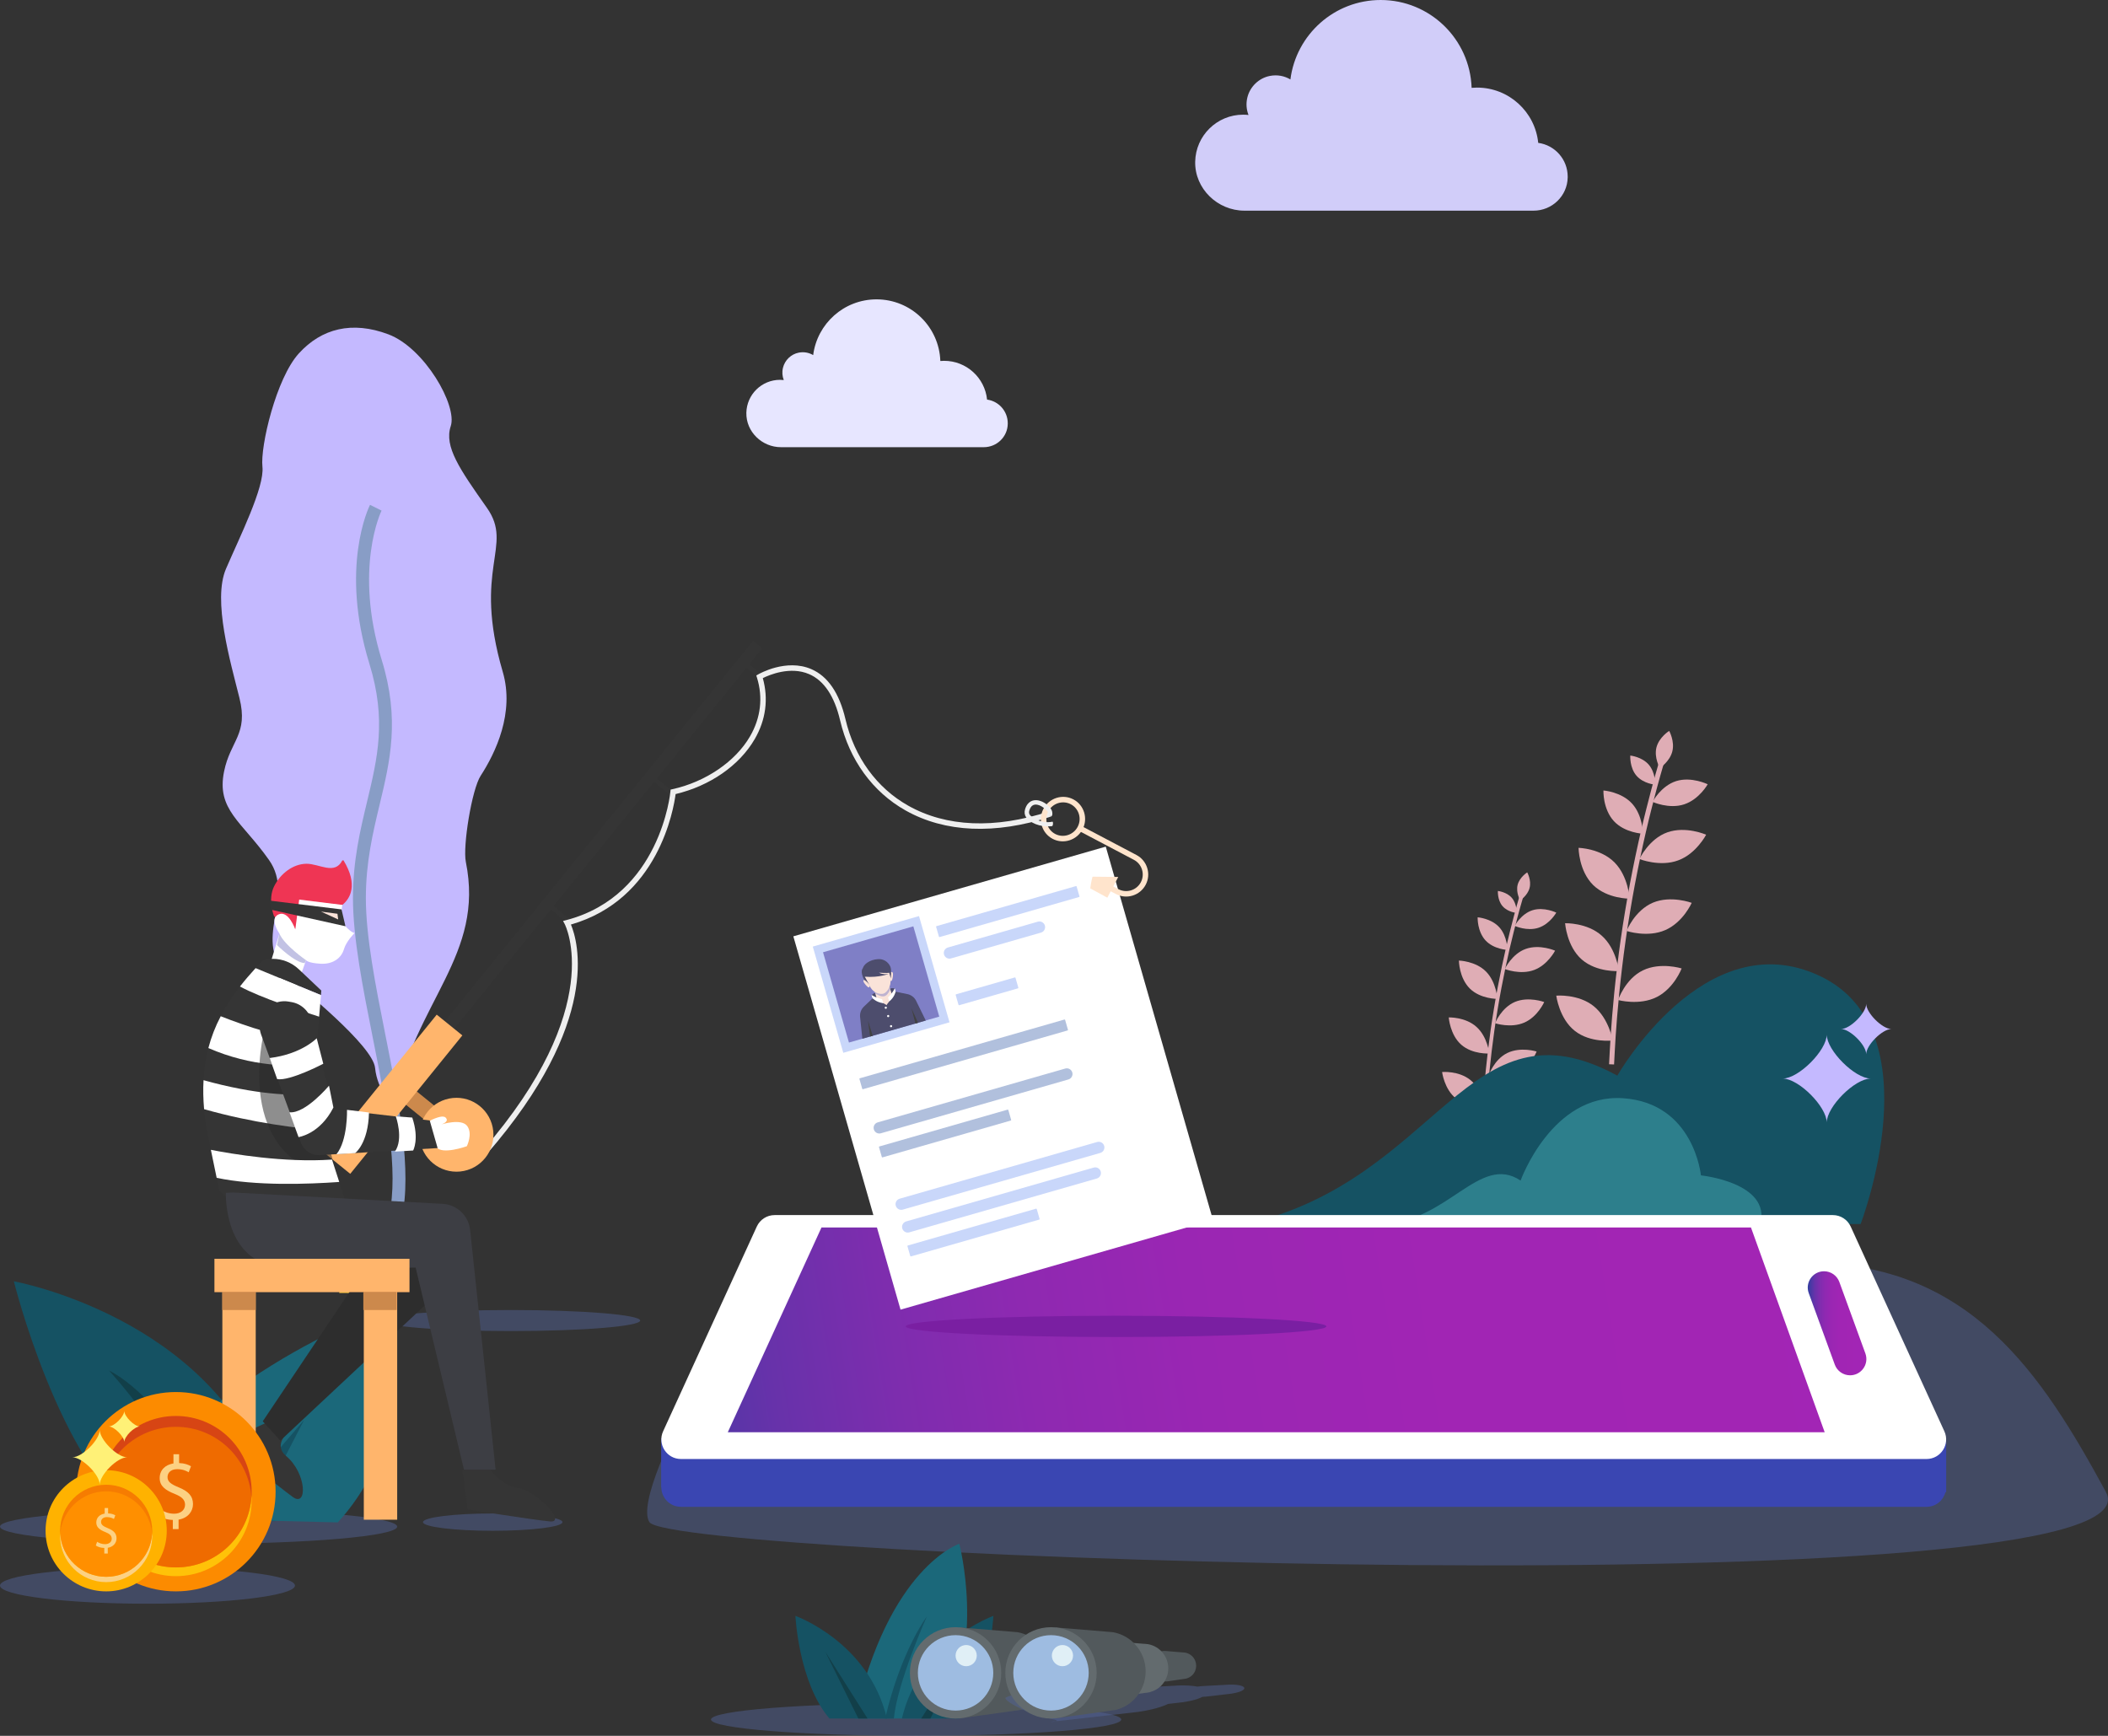 <?xml version="1.0" encoding="UTF-8"?> <svg xmlns="http://www.w3.org/2000/svg" xmlns:xlink="http://www.w3.org/1999/xlink" id="Livello_2" data-name="Livello 2" viewBox="0 0 1646.21 1355.67"><rect x="0" y="0" width="1646.21" height="1355.67" fill="#333333" stroke="none"/><defs><style> .cls-1 { fill: #d74514; } .cls-2 { fill: #155263; } .cls-3 { fill: #fff177; } .cls-4 { fill: #ffc208; } .cls-5 { fill: #ffca3c; } .cls-6 { fill: #2d7f8c; } .cls-7 { fill: #fcd183; } .cls-8 { fill: #b1c0dd; } .cls-9 { fill: url(#linear-gradient-2); } .cls-10 { fill: #53659a; } .cls-10, .cls-11 { opacity: .47; } .cls-12 { fill: #ff8f00; } .cls-13 { fill: #2b2b2b; opacity: .53; } .cls-14 { fill: #ef6b00; } .cls-15 { fill: #ef3554; } .cls-16 { fill: #2d2d2d; } .cls-17 { fill: #3a46b2; } .cls-18 { fill: #fff; } .cls-19 { fill: #c9d7fa; } .cls-20 { fill: #414242; } .cls-21 { fill: #52595c; } .cls-22 { fill: #f67c01; } .cls-23 { fill: #e0eff6; } .cls-24 { fill: #bfacaa; } .cls-25 { fill: #636b6e; } .cls-26 { fill: #1b687a; } .cls-27 { fill: #fc8b00; } .cls-28 { fill: #e7e6ff; } .cls-29 { fill: #ffb200; } .cls-30 { fill: #d1cdf9; } .cls-11, .cls-31 { fill: #7f7fc6; } .cls-32 { fill: #889dc6; } .cls-33 { fill: #ffb56c; } .cls-34 { fill: #efefef; } .cls-35 { fill: #ffe4cc; } .cls-36 { fill: #8a7b7a; } .cls-37 { fill: #353535; } .cls-38 { fill: #9ebce1; } .cls-39 { fill: #123f49; } .cls-40 { fill: #fae3d9; } .cls-41 { fill: #29807b; } .cls-42 { fill: url(#linear-gradient); } .cls-43 { fill: #c4b9ff; } .cls-44 { fill: #7a1fa2; } .cls-45 { fill: #cc894c; } .cls-46 { fill: #4d4d6d; } .cls-47 { fill: #3d3e44; } .cls-48 { fill: #dfadb5; } </style><linearGradient id="linear-gradient" x1="465.04" y1="1129.61" x2="1641.51" y2="941.22" gradientUnits="userSpaceOnUse"><stop offset="0" stop-color="#313fa0"></stop><stop offset=".06" stop-color="#4d38a5"></stop><stop offset=".12" stop-color="#6732aa"></stop><stop offset=".2" stop-color="#7d2dae"></stop><stop offset=".29" stop-color="#8e29b1"></stop><stop offset=".4" stop-color="#9a26b3"></stop><stop offset=".56" stop-color="#a125b4"></stop><stop offset="1" stop-color="#a325b5"></stop></linearGradient><linearGradient id="linear-gradient-2" x1="1411.73" y1="1033.49" x2="1457.53" y2="1033.49" xlink:href="#linear-gradient"></linearGradient></defs><g id="Layer_2" data-name="Layer 2"><ellipse class="cls-10" cx="715.43" cy="1342.95" rx="160.19" ry="12.72"></ellipse><ellipse class="cls-10" cx="155.09" cy="1192.29" rx="155.09" ry="13.44"></ellipse><ellipse class="cls-10" cx="399.04" cy="1031.34" rx="100.9" ry="8.21"></ellipse><ellipse class="cls-10" cx="115.18" cy="1238.32" rx="115.18" ry="14.18"></ellipse><ellipse class="cls-10" cx="384.79" cy="1188.78" rx="54.47" ry="6.76"></ellipse><path class="cls-10" d="M606.62,972.71s-116.78,188.49-99.48,216.07c17.3,27.58,1187.94,69.67,1137.48-23.46-50.46-93.13-106.81-178.98-232.9-178.98s-805.11-13.63-805.11-13.63Z"></path><path class="cls-48" d="M1260.49,831.35l-3.91-.17s.2-3.75.54-10.3c.31-6.56.95-15.91,1.84-27.13,1.83-22.43,5.13-52.27,10.09-81.87,4.88-29.61,11.23-58.95,16.78-80.76,5.47-21.83,9.83-36.19,9.83-36.19l3.75,1.09s-4.34,14.31-9.79,36.05c-5.53,21.72-11.86,50.95-16.72,80.45-4.94,29.48-8.24,59.21-10.05,81.55-.89,11.17-1.53,20.49-1.83,27.02-.34,6.53-.54,10.26-.54,10.26Z"></path><path class="cls-48" d="M1315.2,628.2c-11.83,3.9-24.64-1.92-24.64-1.92,0,0,1.61-3.13,4.71-6.74,3.16-3.59,7.8-7.64,13.75-9.52,11.9-3.72,24.58,2.49,24.58,2.49,0,0-6.56,11.81-18.41,15.69Z"></path><path class="cls-48" d="M1260.33,641.3c8.57,9.26,22.68,9.84,22.68,9.84,0,0,.05-14.05-8.36-23.41-8.42-9.38-22.48-10.37-22.48-10.37,0,0-.12,3.65.81,8.47.98,4.83,3.07,10.82,7.35,15.46Z"></path><path class="cls-48" d="M1278,605.84c5.42,6.26,14.64,7.02,14.64,7.02,0,0,.33-9.24-4.97-15.53-5.33-6.31-14.53-7.24-14.53-7.24,0,0-.61,9.46,4.86,15.75Z"></path><path class="cls-48" d="M1293.58,583.74c-2.01,8.09,2.66,16.08,2.66,16.08,0,0,7.75-5.02,9.73-12.96,2.05-7.92-2.44-16.04-2.44-16.04,0,0-7.86,4.86-9.95,12.92Z"></path><path class="cls-48" d="M1310.64,671.92c-14.3,5.39-30.33-1-30.33-1,0,0,1.77-3.94,5.45-8.51,3.65-4.58,9.07-9.8,16.34-12.36,14.46-5.12,30.28,1.86,30.28,1.86,0,0-1.87,3.67-5.55,7.99-3.64,4.33-9,9.36-16.2,12.02Z"></path><path class="cls-48" d="M1244.13,691.2c11.1,10.86,28.45,10.65,28.45,10.65,0,0-.85-17.21-11.68-28.23-10.88-11.05-28.16-11.46-28.16-11.46,0,0,.06,4.53,1.49,10.42,1.43,5.9,4.39,13.17,9.9,18.61Z"></path><path class="cls-48" d="M1300.58,726.35c-13.97,6.19-30.34.73-30.34.73,0,0,1.59-4.03,4.93-8.81,3.38-4.78,8.59-10.28,15.61-13.27,14.13-5.93,30.34.13,30.34.13,0,0-1.7,3.76-5.05,8.3-3.38,4.53-8.55,9.84-15.49,12.93Z"></path><path class="cls-48" d="M1235.27,749.38c11.75,10.22,29.02,9.02,29.02,9.02,0,0-.46-4.29-2.39-9.88-1.85-5.57-5.13-12.45-10.92-17.65-11.46-10.41-28.74-9.83-28.74-9.83,0,0,1.28,18.1,13.03,28.34Z"></path><path class="cls-48" d="M1293.9,778.65c-13.65,6.94-30.28,2.38-30.28,2.38,0,0,5.49-16.45,19.35-23.16,13.76-6.7,30.28-1.52,30.28-1.52,0,0-5.79,15.39-19.35,22.31Z"></path><path class="cls-48" d="M1229.94,805.2c12.25,9.56,29.44,7.42,29.44,7.42,0,0-2.76-17.01-14.75-26.76-12.08-9.78-29.28-8.26-29.28-8.26,0,0,2.24,18,14.59,27.6Z"></path><path class="cls-48" d="M1160.22,877.77l-2.95-.13s.15-2.82.41-7.77c.23-4.94.72-12,1.39-20.45,1.38-16.91,3.87-39.41,7.61-61.73,3.68-22.32,8.47-44.45,12.65-60.9,4.13-16.46,7.41-27.29,7.41-27.29l2.83.82s-3.27,10.79-7.38,27.18c-4.17,16.38-8.94,38.42-12.61,60.66-3.73,22.23-6.21,44.64-7.58,61.49-.67,8.42-1.15,15.45-1.38,20.37-.26,4.92-.4,7.74-.4,7.74Z"></path><path class="cls-48" d="M1201.47,724.59c-8.92,2.94-18.58-1.45-18.58-1.45,0,0,1.21-2.36,3.55-5.08,2.38-2.71,5.88-5.76,10.37-7.18,8.98-2.8,18.54,1.87,18.54,1.87,0,0-4.94,8.91-13.88,11.83Z"></path><path class="cls-48" d="M1160.1,734.47c6.46,6.98,17.1,7.42,17.1,7.42,0,0,.04-10.59-6.31-17.65-6.35-7.07-16.95-7.82-16.95-7.82,0,0-.09,2.76.61,6.39.74,3.64,2.32,8.16,5.54,11.66Z"></path><path class="cls-48" d="M1173.42,707.73c4.09,4.72,11.04,5.29,11.04,5.29,0,0,.25-6.96-3.75-11.71-4.02-4.75-10.96-5.46-10.96-5.46,0,0-.46,7.14,3.66,11.87Z"></path><path class="cls-48" d="M1185.17,691.07c-1.51,6.1,2,12.12,2,12.12,0,0,5.84-3.78,7.34-9.77,1.55-5.97-1.84-12.09-1.84-12.09,0,0-5.92,3.66-7.5,9.74Z"></path><path class="cls-48" d="M1198.03,757.56c-10.78,4.06-22.87-.75-22.87-.75,0,0,1.34-2.97,4.11-6.42,2.75-3.45,6.84-7.39,12.32-9.32,10.9-3.86,22.83,1.4,22.83,1.4,0,0-1.41,2.77-4.18,6.03-2.74,3.27-6.79,7.06-12.21,9.07Z"></path><path class="cls-48" d="M1147.88,772.1c8.37,8.19,21.45,8.03,21.45,8.03,0,0-.64-12.98-8.8-21.29-8.21-8.34-21.23-8.64-21.23-8.64,0,0,.05,3.41,1.12,7.86,1.08,4.45,3.31,9.93,7.47,14.04Z"></path><path class="cls-48" d="M1190.45,798.6c-10.53,4.67-22.88.55-22.88.55,0,0,1.2-3.03,3.72-6.64,2.55-3.6,6.48-7.75,11.77-10.01,10.66-4.47,22.88.1,22.88.1,0,0-1.28,2.84-3.81,6.26-2.55,3.42-6.44,7.42-11.68,9.75Z"></path><path class="cls-48" d="M1141.2,815.97c8.86,7.71,21.88,6.8,21.88,6.8,0,0-.35-3.24-1.8-7.45-1.39-4.2-3.87-9.39-8.23-13.31-8.64-7.85-21.67-7.41-21.67-7.41,0,0,.96,13.65,9.83,21.37Z"></path><path class="cls-48" d="M1185.41,838.04c-10.29,5.23-22.83,1.79-22.83,1.79,0,0,4.14-12.41,14.59-17.46,10.38-5.05,22.83-1.15,22.83-1.15,0,0-4.37,11.6-14.59,16.82Z"></path><path class="cls-48" d="M1137.18,858.06c9.23,7.21,22.2,5.59,22.2,5.59,0,0-2.08-12.83-11.12-20.18-9.11-7.37-22.08-6.23-22.08-6.23,0,0,1.69,13.57,11,20.81Z"></path><path class="cls-2" d="M209.88,1158.04c-44.95-129.5-199.06-157.33-199.06-157.33,0,0,35.32,142.34,98.46,187.29h105.95l-5.35-29.97Z"></path><path class="cls-39" d="M179.2,1188.01s-45.66-92.75-94.18-117.73c0,0,49.23,52.8,75.63,117.01l18.55.71Z"></path><path class="cls-26" d="M263.82,1188.97c67.61-73.99,34.44-165.84,34.44-165.84,0,0-164.57,61.23-195.18,162.02l160.74,3.83Z"></path><polygon class="cls-2" points="170.27 1187.27 237.46 1109.03 196.64 1188.12 170.27 1187.27"></polygon><path class="cls-43" d="M307.03,864.18c17.82-83.23,71.53-118.18,56.76-191.01-2.51-12.38,4.7-56.7,11.57-67.3,11.64-17.96,26.63-49.2,17.26-81.16-23.88-81.45,8.86-97.93-12.36-128.07-21.22-30.14-33.59-47.87-28.26-63.81,5.33-15.94-20.39-61.05-48.71-71.72-28.33-10.66-52.15-4.58-69.89,14.88s-30.21,72.59-28.46,88.53c1.75,15.94-17.78,54.89-28.44,79.67-10.66,24.78,3.45,72.63,10.5,100.98s-7.06,33.16-12,57.27c-6.15,30.02,13.83,39.03,35.05,69.17,21.22,30.14-14.7,63.1,15.64,91.49,8.18,7.65,65.47,53.23,67.22,70.94,1.75,17.72,14.13,30.13,14.13,30.13Z"></path><path class="cls-32" d="M313.61,952.08c8.44-37.79-2.35-92.04-12.79-144.51-7.45-37.42-15.15-76.12-15.11-106.38.04-28.06,5.48-50.75,10.73-72.7,8.21-34.25,15.97-66.62,1.68-112.99-22.08-71.67-.38-116.26-.15-116.71l-9.01-4.52c-.98,1.96-23.74,48.7-.47,124.19,13.48,43.75,6.37,73.38-1.85,107.69-5.39,22.5-10.98,45.78-11.01,75.03-.04,31.26,7.75,70.46,15.3,108.36,10.23,51.44,20.82,104.64,12.83,140.35l9.84,2.2Z"></path><polygon class="cls-5" points="264.92 1009.82 353.2 1009.93 345.01 944.82 273.27 944.73 264.92 1009.82"></polygon><path class="cls-2" d="M973,956c151.18-34.49,172.99-179.69,290.04-115.94,0,0,68.41-120.37,158.24-77.78,89.83,42.59,31.73,193.72,31.73,193.72h-480Z"></path><path class="cls-6" d="M1078.8,956c51.7-1.3,76.59-55.4,108.68-33.98,0,0,24.4-68.04,79.94-64.31,55.54,3.73,60.89,60.26,60.89,60.26,0,0,54.8,5.55,46.45,38.03h-295.95Z"></path><path class="cls-26" d="M735.46,1342.18c34.27-57.95,13.71-136.46,13.71-136.46,0,0-55.46,18.07-81.63,136.46h67.92Z"></path><path class="cls-2" d="M704.31,1342.18c14.12-59.82,71.45-80.17,71.45-80.17,0,0-2.49,51.92-26.59,80.17h-44.86Z"></path><path class="cls-2" d="M691.22,1342.18c12.46-53.17,32.61-79.76,32.61-79.76,0,0-23.26,51.92-25.75,79.76h-6.85Z"></path><polygon class="cls-39" points="719.42 1342.18 752.44 1290 726.58 1342.18 719.42 1342.18"></polygon><path class="cls-2" d="M692.61,1342.18c-14.12-59.82-71.45-80.17-71.45-80.17,0,0,2.49,51.92,26.59,80.17h44.86Z"></path><polygon class="cls-39" points="677.5 1342.18 644.48 1290 670.33 1342.18 677.5 1342.18"></polygon><g><path class="cls-10" d="M855.32,1319.73c-1.59-.29-3.53-.39-5.55-.33h0s-.51.03-.51.03c-.48.02-.96.04-1.44.08l-12.95.71c-1.23.06-2.47.19-3.68.35-.1-.02-.16-.04-.26-.06-2.93-.54-6.53-.72-10.26-.61h0s-.94.05-.94.05c-.89.04-1.77.08-2.66.15l-7.54.41c-4.68-.85-10.39-1.15-16.37-.97l-6.01.32-38.55,2.12v.04c-10.32.5-21.25,1.4-28.67,4.86-2.65,1.24,12.9,10.02,27.07,12.61,8.06,1.47-7.26,2.14,3.03,1.07v.04s39.71-4.52,39.71-4.52l7.11-.82.3-.03h0c4.98-.75,9.64-1.8,13.49-3.14,1.36-.47,2.54-.96,3.58-1.46l4.91-.57c1.16-.11,2.3-.24,3.42-.4l.6-.07v-.02c3.06-.46,5.97-1.1,8.34-1.92,1.04-.36,1.89-.73,2.62-1.11.52-.04,1.04-.07,1.55-.13v.03s13.28-1.53,13.28-1.53c.63-.06,1.24-.13,1.85-.21l.32-.04h0c1.66-.26,3.23-.61,4.51-1.05,3.97-1.38,3.84-3.11-.3-3.86Z"></path><g><path class="cls-24" d="M851.98,1310.97v-.05c1.67-.46,3.26-1.31,4.58-2.62,4.06-4.06,4.06-10.65,0-14.72-1.56-1.56-3.49-2.51-5.51-2.87h0s-.51-.05-.51-.05c-.48-.06-.96-.12-1.44-.12l-12.97-1.07h0c-3.46-.36-7.04.78-9.69,3.42-4.66,4.66-4.66,12.21,0,16.87,2.73,2.73,6.44,3.84,9.99,3.38v.1s13.35-1.95,13.35-1.95c.63-.04,1.25-.12,1.86-.27l.32-.05Z"></path><path class="cls-36" d="M823.72,1321.57v-.09c3.09-.86,6.03-2.42,8.47-4.85,7.52-7.52,7.52-19.7,0-27.22-2.88-2.88-6.45-4.64-10.18-5.31h0s-.94-.09-.94-.09c-.89-.11-1.77-.23-2.66-.22l-23.98-1.99h0c-6.39-.67-13.02,1.43-17.91,6.33-8.61,8.61-8.61,22.58,0,31.2,5.04,5.04,11.92,7.11,18.48,6.25v.19s24.7-3.61,24.7-3.61c1.16-.07,2.31-.23,3.44-.5l.6-.09Z"></path><path class="cls-41" d="M797.37,1335.29v.04l-.3.04c.09,0,.22,0,.3-.09Z"></path><path class="cls-21" d="M811.06,1327.37c-3.94,3.94-8.66,6.58-13.69,7.93-.09.09-.22.09-.3.09l-7.15,1.04-39.94,5.57v-70.93l38.6,3.16,6.02.52c6.06,1.08,11.83,3.94,16.46,8.62,12.13,12.13,12.13,31.84,0,44.01Z"></path><circle class="cls-25" cx="746.24" cy="1306.51" r="35.67"></circle><circle class="cls-38" cx="746.24" cy="1306.51" r="29.45"></circle></g><circle class="cls-23" cx="754.52" cy="1293.04" r="8.28"></circle></g><g><path class="cls-10" d="M967.45,1316.13c-2.13-.39-4.74-.53-7.45-.45h0s-.69.04-.69.04c-.64.03-1.28.05-1.93.11l-17.4.95c-1.66.08-3.32.26-4.94.47-.13-.02-.22-.06-.35-.08-3.94-.72-8.77-.97-13.78-.83h0s-1.27.07-1.27.07c-1.19.05-2.38.1-3.57.2l-10.13.56c-6.28-1.14-13.96-1.54-21.99-1.31l-8.08.44-51.78,2.85v.05c-13.87.68-28.55,1.88-38.52,6.53-3.56,1.66,17.33,13.46,36.37,16.94,10.82,1.98-9.75,2.88,4.07,1.43v.06s53.35-6.07,53.35-6.07l9.54-1.1.4-.05v-.02c6.69-.99,12.94-2.41,18.12-4.2,1.83-.64,3.41-1.29,4.8-1.96l6.6-.76c1.55-.14,3.08-.32,4.6-.53l.8-.09v-.03c4.11-.62,8.01-1.47,11.21-2.58,1.4-.48,2.53-.99,3.52-1.5.7-.05,1.4-.09,2.09-.17v.04s17.84-2.06,17.84-2.06c.84-.08,1.67-.17,2.49-.29l.43-.05v-.02c2.23-.34,4.33-.8,6.06-1.4,5.33-1.85,5.16-4.17-.4-5.19Z"></path><g><path class="cls-21" d="M926.51,1310.97v-.05c1.67-.46,3.26-1.31,4.58-2.62,4.06-4.06,4.06-10.65,0-14.72-1.56-1.56-3.49-2.51-5.51-2.87h0s-.51-.05-.51-.05c-.48-.06-.96-.12-1.44-.12l-12.97-1.07h0c-3.46-.36-7.04.78-9.69,3.42-4.66,4.66-4.66,12.21,0,16.87,2.73,2.73,6.44,3.84,9.99,3.38v.1s13.35-1.95,13.35-1.95c.63-.04,1.25-.12,1.86-.27l.32-.05Z"></path><path class="cls-25" d="M898.24,1321.57v-.09c3.09-.86,6.03-2.42,8.47-4.85,7.52-7.52,7.52-19.7,0-27.22-2.88-2.88-6.45-4.64-10.18-5.31h0s-.94-.09-.94-.09c-.89-.11-1.77-.23-2.66-.22l-23.98-1.99h0c-6.39-.67-13.02,1.43-17.91,6.33-8.61,8.61-8.61,22.58,0,31.2,5.04,5.04,11.92,7.11,18.48,6.25v.19s24.7-3.61,24.7-3.61c1.16-.07,2.31-.23,3.44-.5l.6-.09Z"></path><path class="cls-41" d="M871.89,1335.29v.04l-.3.04c.09,0,.22,0,.3-.09Z"></path><path class="cls-21" d="M885.58,1327.37c-3.94,3.94-8.66,6.58-13.69,7.93-.09.09-.22.09-.3.09l-7.15,1.04-39.94,5.57v-70.93l38.6,3.16,6.02.52c6.06,1.08,11.83,3.94,16.46,8.62,12.13,12.13,12.13,31.84,0,44.01Z"></path><circle class="cls-25" cx="820.76" cy="1306.51" r="35.67"></circle><circle class="cls-38" cx="820.76" cy="1306.51" r="29.45"></circle></g></g><circle class="cls-23" cx="829.71" cy="1293.04" r="8.28"></circle><path class="cls-28" d="M786.99,330.58c0-9.45-7.03-17.26-16.15-18.49-1.72-17.01-16.09-30.29-33.55-30.29-.99,0-1.98.05-2.95.14-.92-26.74-22.87-48.14-49.84-48.14-25.4,0-46.35,18.99-49.46,43.54-3.21-1.91-7.13-2.74-11.3-1.92-6,1.18-10.85,5.87-12.29,11.81-.84,3.44-.49,6.71.63,9.59-.96-.11-1.94-.17-2.93-.17-14.36,0-26.03,11.51-26.3,25.8-.28,14.74,12.24,26.8,26.99,26.8h158.46c10.13,0,18.52-8.07,18.69-18.2,0-.15,0-.31,0-.47Z"></path><path class="cls-30" d="M1224.26,137.93c0-13.47-10.02-24.6-23.01-26.35-2.45-24.25-22.92-43.17-47.81-43.17-1.42,0-2.82.07-4.2.19-1.31-38.11-32.59-68.6-71.02-68.6-36.19,0-66.05,27.06-70.49,62.05-4.58-2.72-10.17-3.91-16.1-2.74-8.54,1.68-15.46,8.36-17.52,16.82-1.19,4.9-.7,9.56.9,13.67-1.37-.15-2.76-.24-4.18-.24-20.46,0-37.09,16.4-37.47,36.77-.39,21.01,17.45,38.2,38.46,38.2h225.81c14.44,0,26.39-11.5,26.63-25.93,0-.22,0-.44,0-.67Z"></path><path class="cls-43" d="M1426.56,876.72c0-12.4-21.97-34.37-34.37-34.37,12.4,0,34.37-21.97,34.37-34.37,0,12.4,21.97,34.37,34.37,34.37-12.4,0-34.37,21.97-34.37,34.37Z"></path><path class="cls-43" d="M1457.39,823.34c0-7.1-12.58-19.67-19.67-19.67,7.1,0,19.67-12.58,19.67-19.67,0,7.1,12.58,19.67,19.67,19.67-7.1,0-19.67,12.58-19.67,19.67Z"></path><path class="cls-17" d="M1519.85,1124.18v41.23h-.57c-1.7,6.36-7.41,11.42-14.77,11.42h-972.72c-8.8,0-15.25-7.15-15.34-15.12l-.13-.22v-38.13l16.34-.48,58.35-127.6c2.48-5.45,7.93-8.93,13.95-8.93h826.39c5.97,0,11.42,3.49,13.9,8.93l58.96,128.82,15.64.09Z"></path><path class="cls-18" d="M1504.5,1139.48h-972.73c-11.14,0-18.55-11.53-13.91-21.66l73.16-159.91c2.49-5.44,7.93-8.93,13.91-8.93h826.41c5.99,0,11.42,3.49,13.91,8.93l73.16,159.91c4.64,10.13-2.77,21.66-13.91,21.66Z"></path><polygon class="cls-42" points="1424.96 1118.59 568.36 1118.59 641.53 958.66 1367.39 958.66 1424.96 1118.59"></polygon><path class="cls-9" d="M1444.79,1074.11h0c-5.35,0-10.12-3.34-11.95-8.37l-20.33-55.8c-3.02-8.3,3.12-17.08,11.95-17.08h0c5.35,0,10.12,3.34,11.95,8.37l20.33,55.8c3.02,8.3-3.12,17.08-11.95,17.08Z"></path><g><g><rect class="cls-18" x="656.45" y="690.4" width="253.85" height="303.34" transform="translate(-201.94 248.85) rotate(-16.02)"></rect><g><rect class="cls-19" x="644.94" y="725.74" width="86.31" height="86.31" transform="translate(-185.45 219.71) rotate(-16.02)"></rect><rect class="cls-31" x="651.41" y="732.21" width="73.37" height="73.37" transform="translate(-185.45 219.71) rotate(-16.02)"></rect><g><path class="cls-46" d="M680.8,777.29s.56-1.47,3.99-2.24c.99-.22.15,4.06.15,4.06l-1.02.97-3.12-2.8Z"></path><path class="cls-46" d="M698.73,772.14s-1.25-.95-4.57.22c-.96.34,2.03,3.52,2.03,3.52l1.38.28,1.16-4.02Z"></path><polygon class="cls-40" points="681.83 770.37 684.68 779.78 694.09 788.69 696.37 776.4 693.28 765.65 681.83 770.37"></polygon><path class="cls-11" d="M683.46,776.04c6.66,3.66,8.94,2.68,11.82-3.34l-.94-4.21-11.73,4.63.84,2.92Z"></path><path class="cls-40" d="M675.28,762.79s2.06,4.45,4.68,8.67c2.61,4.22,7.65,5.24,9.81,4.62,2.63-.75,5.52-4.86,5.68-9.16.17-4.3-.45-9.8-.45-9.8l-19.72,5.66Z"></path><g><path class="cls-40" d="M694.41,760.49c2.16-2.52,3.06-1.24,2.96.87-.09,2.11-.66,5.4-1.8,4.75-1.14-.65-1.16-5.62-1.16-5.62Z"></path><path class="cls-40" d="M677.01,765.49c-3.17-.99-3.25.57-2.05,2.31,1.2,1.74,3.42,4.23,4.04,3.07.62-1.16-1.99-5.38-1.99-5.38Z"></path></g><path class="cls-46" d="M675.28,762.79c11.43.95,18.96-2.3,18.96-2.3,0,0-4.26,1.18-7.93-.87,0,0,6.33.55,8.09.07l1.26,4.39s.58-6-.11-8.38c-.68-2.38-3.76-7.06-10.08-6.6-6.32.46-10.89,3.94-11.68,7.15,0,0-2.45,2.23,1.09,9.06,0,0,2.1,1.09,3.89,3.62l-3.49-6.14Z"></path><path class="cls-46" d="M699.41,774.51l9.21,1.89c2.97.61,5.5,2.56,6.83,5.29l7.52,15.36-24.77,7.11s-5.11-12.39-6.59-17.54c-.22-.78,2.82-4.5,2.82-4.5l2.29-4.5,2.69-3.11Z"></path><path class="cls-46" d="M681.48,779.66l-6.81,6.49c-2.2,2.09-3.3,5.09-2.99,8.11l1.77,17.01,24.77-7.11s-3.84-13.36-5.31-18.51c-.22-.78-3.19-2.17-3.19-2.17l-4.32-2.6-3.92-1.21Z"></path><path class="cls-18" d="M680.75,777.12c3.52,2.3,8.07,3.18,8.07,3.18,0,0,.35.87.91,3.17-5.29-.59-8.25-3.81-8.25-3.81,0,0-1.05-2.07-.73-2.54Z"></path><polygon class="cls-20" points="677.85 797.2 679.51 809.53 681.53 808.95 677.85 797.2"></polygon><path class="cls-18" d="M698.68,771.97c-1.77,3.82-5.15,6.98-5.15,6.98,0,0,.17.91.91,3.17,4.17-3.31,4.97-7.6,4.97-7.6,0,0-.21-2.31-.73-2.54Z"></path><polygon class="cls-20" points="711.78 787.46 716.92 798.79 714.9 799.37 711.78 787.46"></polygon><path class="cls-18" d="M692.55,786.8c.13.45-.13.92-.58,1.04-.45.13-.92-.13-1.04-.58-.13-.45.13-.92.58-1.04.45-.13.92.13,1.04.58Z"></path><path class="cls-18" d="M694.42,793.32c.13.45-.13.92-.58,1.04s-.92-.13-1.04-.58c-.13-.45.13-.92.58-1.05s.92.13,1.04.58Z"></path><path class="cls-18" d="M696.68,801.21c.13.45-.13.92-.58,1.05s-.92-.13-1.04-.58c-.13-.45.13-.92.58-1.05s.92.13,1.04.58Z"></path></g></g><g><rect class="cls-19" x="729.9" y="707.55" width="114.17" height="8.87" rx=".42" ry=".42" transform="translate(-165.9 244.79) rotate(-16.02)"></rect><path class="cls-19" d="M812.95,728.36l-70.25,20.17c-2.36.68-4.81-.69-5.49-3.04h0c-.68-2.36.69-4.81,3.04-5.49l70.25-20.17c2.36-.68,4.81.69,5.49,3.04h0c.68,2.36-.69,4.81-3.04,5.49Z"></path><rect class="cls-19" x="746.46" y="769.84" width="48.6" height="8.87" rx=".42" ry=".42" transform="translate(-183.72 242.73) rotate(-16.02)"></rect></g><g><rect class="cls-8" x="668.98" y="819.07" width="167.13" height="8.87" rx=".42" ry=".42" transform="translate(-198.01 239.62) rotate(-16.02)"></rect><path class="cls-8" d="M834.34,843.06l-146.44,42.04c-2.36.68-4.81-.69-5.49-3.04h0c-.68-2.36.69-4.81,3.04-5.49l146.44-42.04c2.36-.68,4.81.69,5.49,3.04h0c.68,2.36-.69,4.81-3.04,5.49Z"></path><rect class="cls-8" x="685.47" y="880.87" width="105.08" height="8.87" rx=".42" ry=".42" transform="translate(-215.63 238.01) rotate(-16.02)"></rect></g><g><path class="cls-19" d="M859.26,900.43l-154.24,44.28c-2.36.68-4.81-.69-5.49-3.04h0c-.68-2.36.69-4.81,3.04-5.49l154.24-44.28c2.36-.68,4.81.69,5.49,3.04h0c.68,2.36-.68,4.81-3.04,5.49Z"></path><path class="cls-19" d="M856.55,920.42l-146.44,42.04c-2.36.68-4.81-.69-5.49-3.04h0c-.68-2.36.69-4.81,3.04-5.49l146.44-42.04c2.36-.68,4.81.68,5.49,3.04h0c.68,2.36-.69,4.81-3.04,5.49Z"></path><rect class="cls-19" x="707.68" y="958.23" width="105.08" height="8.87" rx=".42" ry=".42" transform="translate(-236.12 247.14) rotate(-16.02)"></rect></g></g><g><path class="cls-15" d="M268.24,671.91c11.73,19.25,5.16,29.94-.89,34.85,0,0-26.15-1.97-32.94-3.71,0,0-1.14,18.89-3.81,22.89l-16.58-10.29s-5.13-12.97,0-23.35c5.12-10.37,15.06-17.54,25.13-17.71,10.07-.17,22.24,9.11,28.15-2.58l.94-.11Z"></path><path class="cls-18" d="M267.35,706.76s-2.53,11.25,2.42,16.63c4.95,5.38,7.15,5.27,7.15,5.27,0,0-6.52,6.4-8.39,12.84-1.88,6.44-8.16,11.72-18.18,11.17-10.02-.55-11.33-2.75-11.33-2.75l-9.23,26.06s-15.89-15.3-18.89-22.81l7.32-24.02s-8.32-11.85-.54-15.06c7.78-3.21,12.93,11.85,12.93,11.85l3.04-23.37,33.71,4.18Z"></path><path class="cls-11" d="M239.01,749.92s-17-11.71-20.8-20.77l-1.88,8.92s13.82,13.82,21.62,14.13l1.05-2.28Z"></path><path class="cls-37" d="M361.13,1148.37l4.05,30.49s50.19,8.01,64.24,9.38c14.06,1.37-11.86-24.95-25.29-26.22s-25.61-19.67-25.61-19.67l-17.4,6.03Z"></path><path class="cls-37" d="M250.66,777.2l-51.06-21.09c1.96-2.05,3.93-4.18,6.06-6.32,2.39-.6,4.87-.94,7.34-.94,7.43,0,14.69,2.82,20.32,8.11l17.59,16.65-.26,3.59Z"></path><path class="cls-37" d="M247.68,812.89c-24.34-.6-56.27-11.7-75.31-19.21,4.01-7.77,8.97-15.46,15.03-23.23,16.14,8.79,48.59,19.38,61.82,23.57l-1.54,18.87Z"></path><path class="cls-37" d="M246.22,831.25l-1.96,23.23c-16.48,1.37-44.49.51-85.3-10.84.43-8.71,1.62-16.99,3.76-25.1,33.81,14.77,65.41,14.69,83.51,12.72Z"></path><path class="cls-37" d="M259.29,905.62c-37.23,2.65-78.9-4.53-94.61-7.6l-3.42-16.48c-.85-5.21-1.45-10.33-1.88-15.28,38.34,10.93,74.37,15.03,92.56,16.48l7.34,22.88Z"></path><path class="cls-37" d="M271.75,944.64l-85.3-12.81c-5.72,5.55-15.2,2.05-15.97-5.81l-1.28-6.15c30.4,6.49,71.55,4.95,95.72,3.24l6.83,21.52Z"></path><g><g><path class="cls-35" d="M894.7,691.02c-4.43,8.4-14.87,11.64-23.27,7.21l-4.85-2.56,1.99-3.78,4.85,2.56c6.32,3.33,14.17.9,17.5-5.42,3.33-6.32.9-14.17-5.42-17.5l-43.1-22.71,1.99-3.78,43.1,22.71c8.4,4.43,11.64,14.87,7.21,23.27Z"></path><polygon class="cls-35" points="864.75 701.09 873.28 684.9 834.21 684.48 864.75 701.09"></polygon></g><g><rect class="cls-37" x="459.22" y="458.17" width="9.27" height="406.02" transform="translate(519.52 -144.56) rotate(39)"></rect><rect class="cls-45" x="310.17" y="856.17" width="35.04" height="13.4" transform="translate(616.11 -13.91) rotate(39)"></rect><rect class="cls-33" x="294.34" y="785.02" width="25.76" height="139.12" transform="translate(606.33 -2.87) rotate(39)"></rect><rect class="cls-37" x="577.87" y="522.18" width="21.3" height="3.43" transform="translate(460.91 -253.62) rotate(39)"></rect><rect class="cls-37" x="505.66" y="611.34" width="21.3" height="3.44" transform="translate(500.92 -188.31) rotate(39)"></rect><rect class="cls-37" x="425.03" y="710.9" width="21.3" height="3.44" transform="translate(545.62 -115.36) rotate(39)"></rect><path class="cls-34" d="M380.26,901.23l-3.22-2.79c97.25-112.07,64.3-176.12,63.96-176.76l-1.3-2.39,2.63-.7c73.44-19.31,81.15-99.54,81.22-100.35l.14-1.56,1.53-.34c25.91-5.76,49.1-21.57,60.51-41.26,8.38-14.45,10.25-30.33,5.4-45.91l-.51-1.62,1.47-.85c.88-.51,21.94-12.53,41.46-4.13,12.94,5.57,21.91,18.71,26.69,39.07,6.98,29.72,24.39,53.73,49.04,67.59,29.7,16.72,67.65,18.31,109.78,4.57l1.32,4.07c-43.29,14.08-82.44,12.41-113.19-4.91-25.71-14.47-43.85-39.45-51.11-70.35-4.45-18.96-12.6-31.11-24.22-36.12-14.81-6.38-31.23.68-36.16,3.12,4.55,16.21,2.39,32.63-6.3,47.61-11.95,20.62-34.98,36.59-61.79,42.95-1.48,11.46-13.36,82.31-81.75,101.89,5.44,12.93,24.21,75.69-65.61,179.18Z"></path><path class="cls-35" d="M845.37,647.75c-4.48,8.5-14.96,11.81-23.36,7.38-8.41-4.43-11.61-14.95-7.13-23.44,4.48-8.5,14.96-11.81,23.37-7.37,8.4,4.43,11.6,14.94,7.12,23.44ZM818.66,633.68c-3.37,6.39-.96,14.3,5.36,17.63,6.32,3.33,14.2.84,17.57-5.55,3.37-6.39.96-14.3-5.36-17.63s-14.21-.85-17.58,5.55Z"></path><circle class="cls-33" cx="356.52" cy="886.22" r="28.85" transform="translate(-88.8 41.13) rotate(-5.87)"></circle></g><path class="cls-18" d="M853.92,682.34c-2.34,6.58-3.03,16.54-3.03,16.54l-23.44-16.77,26.47.22Z"></path><path class="cls-34" d="M821.57,645.22c-9.79,1.12-17.57-3.03-20.2-6.85-1.25-1.82-1.55-4-.86-6.3,1.99-6.62,6.53-7.3,9.08-7.12,5.61.41,11.59,5.56,12.13,9.25.25,1.66.26,3.08-1.3,3.67l-1.41-2.54c.05-.02,0,0,0,0,0-1-4.49-5.96-8.78-6.81-3.22-.64-5.29.85-6.4,4.54-.39,1.31-.26,2.37.4,3.34,1.35,1.96,8.88,7.14,17.59,5.35.85-.17.61,3.36-.25,3.46Z"></path></g><path class="cls-18" d="M364.55,895.2s-19.82,7.15-23.9.41c-4.08-6.74-10.29-18.07-3.43-21.1,6.86-3.02,10.37-3.31,11.53-.64,1.16,2.66-4.03,4.32-4.03,4.32,0,0,15.56-4.96,20.11,1.19,4.55,6.15-.27,15.82-.27,15.82Z"></path><polygon class="cls-37" points="266.71 710.25 210.52 703.38 211.86 710.53 269.77 723.4 266.71 710.25"></polygon><polygon class="cls-40" points="263.53 713.66 250.68 711.95 264.1 718.08 263.53 713.66"></polygon><path class="cls-37" d="M209.95,1110.19l-34.86,16.25s42.17,34.51,53.63,42.76c11.46,8.25,10.87-18.55-5.32-32.08-10.35-8.65,1.72-18.75,1.72-18.75l-15.18-8.19Z"></path><path class="cls-16" d="M288.91,985.16l-83.71,124.88,13.72,15.1,129-120.76s-13.72-37.05-17.84-37.05-41.17,17.84-41.17,17.84Z"></path><path class="cls-47" d="M181.88,931.33l163.79,8.87c11.18.61,20.27,9.24,21.46,20.37l19.9,187.21h-24.7l-37.74-157.81s-58.32,1.37-104.29-.69c-45.97-2.06-43.91-57.64-43.91-57.64l5.5-.31Z"></path><rect class="cls-33" x="173.64" y="983.79" width="26.07" height="203.1"></rect><rect class="cls-33" x="284.11" y="983.79" width="26.07" height="203.1"></rect><rect class="cls-33" x="230.59" y="919.98" width="26.07" height="152.33" transform="translate(1239.77 752.52) rotate(90)"></rect><rect class="cls-45" x="173.61" y="1008.95" width="26.07" height="14.18"></rect><rect class="cls-45" x="283.74" y="1008.95" width="26.07" height="14.18"></rect><path class="cls-18" d="M250.66,777.2l-1.45,16.82c-13.24-4.18-45.68-14.77-61.82-23.57,3.67-4.7,7.77-9.48,12.21-14.35l51.06,21.09Z"></path><path class="cls-18" d="M247.68,812.89l-1.45,18.36c-18.1,1.96-49.7,2.05-83.51-12.72,2.22-8.45,5.38-16.74,9.65-24.85,19.04,7.51,50.98,18.61,75.31,19.21Z"></path><path class="cls-18" d="M251.94,882.74c-18.19-1.45-54.22-5.55-92.56-16.48-.68-7.86-.85-15.37-.43-22.63,40.81,11.36,68.82,12.21,85.3,10.84l-.26,3.33,7.94,24.93Z"></path><path class="cls-13" d="M206.12,806.31s-25.62,99.72,57.64,113.44l-12.81-45.29-44.83-68.16Z"></path><path class="cls-37" d="M203.93,808.02l31.03,84.3c2.3,6.24,8.41,10.23,15.04,9.83l91.75-5.5-6.18-21.61-75.48-8.81-16.89-69.1c-1.83-7.48-7.92-13.17-15.51-14.49l-2.29-.4c-11.22-1.94-21.69,6.17-22.61,17.52h0c-.23,2.8.16,5.62,1.13,8.26Z"></path><path class="cls-18" d="M264.92,923.12c-24.16,1.71-65.32,3.24-95.72-3.24l-4.53-21.86c15.71,3.07,57.38,10.25,94.61,7.6l5.64,17.5Z"></path><path class="cls-18" d="M210.61,826.32c25.04-3.09,36.71-15.44,36.71-15.44l5.15,19.9s-26.07,13.72-36.02,12.01l-5.83-16.47Z"></path><path class="cls-18" d="M256.93,847.93s-18.44,22.04-30.88,20.76l7.09,19.38s16.58-2.17,27.22-23.1l-3.43-17.04Z"></path><path class="cls-18" d="M270.99,866.8s.69,23.67-8.23,34.65l14.58-.86s10.29-7.55,10.81-31.73l-17.15-2.06Z"></path><path class="cls-18" d="M309.09,871.85s6.33,17.6-.7,27.55l14.24-.86s4.97-8.92-.69-25.73l-12.85-.96Z"></path></g></g><ellipse class="cls-44" cx="871.55" cy="1035.91" rx="164.26" ry="8.32"></ellipse><circle class="cls-27" cx="137.38" cy="1165.02" r="77.84"></circle><path class="cls-4" d="M78.25,1171.84c0,32.66,26.48,59.14,59.14,59.14s59.14-26.48,59.14-59.14c0-1.14-.03-2.28-.1-3.42-1.77,31.09-27.52,55.72-59.03,55.72s-57.26-24.63-59.03-55.72c-.08,1.14-.1,2.28-.1,3.42Z"></path><path class="cls-14" d="M78.35,1168.43c1.77,31.09,27.52,55.72,59.03,55.72s57.26-24.63,59.03-55.72c-1.77-31.06-27.52-55.72-59.03-55.72s-57.26,24.66-59.03,55.72Z"></path><path class="cls-1" d="M78.25,1165.01c0,1.44.05,2.86.18,4.25,2.15-30.68,27.72-54.91,58.96-54.91s56.81,24.23,58.96,54.91c.13-1.39.18-2.81.18-4.25,0-32.66-26.48-59.14-59.14-59.14s-59.14,26.48-59.14,59.14Z"></path><path class="cls-7" d="M134.96,1194.27v-7.2c-4.13-.07-8.41-1.35-10.9-3.14l1.71-4.78c2.57,1.71,6.27,3.06,10.26,3.06,5.06,0,8.48-2.92,8.48-6.98s-2.78-6.34-8.05-8.48c-7.27-2.85-11.76-6.13-11.76-12.33s4.2-10.41,10.76-11.48v-7.2h4.42v6.91c4.28.14,7.2,1.28,9.27,2.5l-1.78,4.7c-1.49-.86-4.42-2.42-8.98-2.42-5.49,0-7.56,3.28-7.56,6.13,0,3.71,2.64,5.56,8.84,8.12,7.34,2.99,11.05,6.7,11.05,13.04,0,5.63-3.92,10.9-11.26,12.12v7.41h-4.49Z"></path><circle class="cls-29" cx="82.91" cy="1195.54" r="47.32"></circle><path class="cls-7" d="M46.96,1199.69c0,19.85,16.1,35.95,35.95,35.95s35.95-16.1,35.95-35.95c0-.69-.02-1.38-.06-2.08-1.08,18.9-16.73,33.87-35.89,33.87s-34.81-14.97-35.89-33.87c-.05.69-.06,1.39-.06,2.08Z"></path><path class="cls-12" d="M47.02,1197.61c1.08,18.9,16.73,33.87,35.89,33.87s34.81-14.97,35.89-33.87c-1.08-18.88-16.73-33.87-35.89-33.87s-34.81,14.99-35.89,33.87Z"></path><path class="cls-22" d="M46.96,1195.53c0,.88.03,1.74.11,2.59,1.31-18.65,16.85-33.38,35.84-33.38s34.53,14.73,35.84,33.38c.08-.85.11-1.71.11-2.59,0-19.85-16.1-35.95-35.95-35.95s-35.95,16.1-35.95,35.95Z"></path><path class="cls-7" d="M81.44,1213.32v-4.37c-2.51-.04-5.11-.82-6.63-1.91l1.04-2.9c1.56,1.04,3.81,1.86,6.24,1.86,3.08,0,5.16-1.78,5.16-4.25s-1.69-3.86-4.9-5.16c-4.42-1.73-7.15-3.73-7.15-7.49s2.56-6.33,6.54-6.98v-4.37h2.68v4.2c2.6.09,4.38.78,5.63,1.52l-1.08,2.86c-.91-.52-2.68-1.47-5.46-1.47-3.34,0-4.59,1.99-4.59,3.73,0,2.25,1.6,3.38,5.37,4.94,4.46,1.82,6.72,4.07,6.72,7.93,0,3.42-2.38,6.63-6.85,7.37v4.51h-2.73Z"></path><path class="cls-3" d="M77.9,1159.52c0-7.71-13.67-21.38-21.38-21.38,7.71,0,21.38-13.67,21.38-21.38,0,7.71,13.67,21.38,21.38,21.38-7.71,0-21.38,13.67-21.38,21.38Z"></path><path class="cls-3" d="M97.06,1126.32c0-4.41-7.82-12.24-12.24-12.24,4.41,0,12.24-7.82,12.24-12.24,0,4.41,7.82,12.24,12.24,12.24-4.41,0-12.24,7.82-12.24,12.24Z"></path></g></svg> 